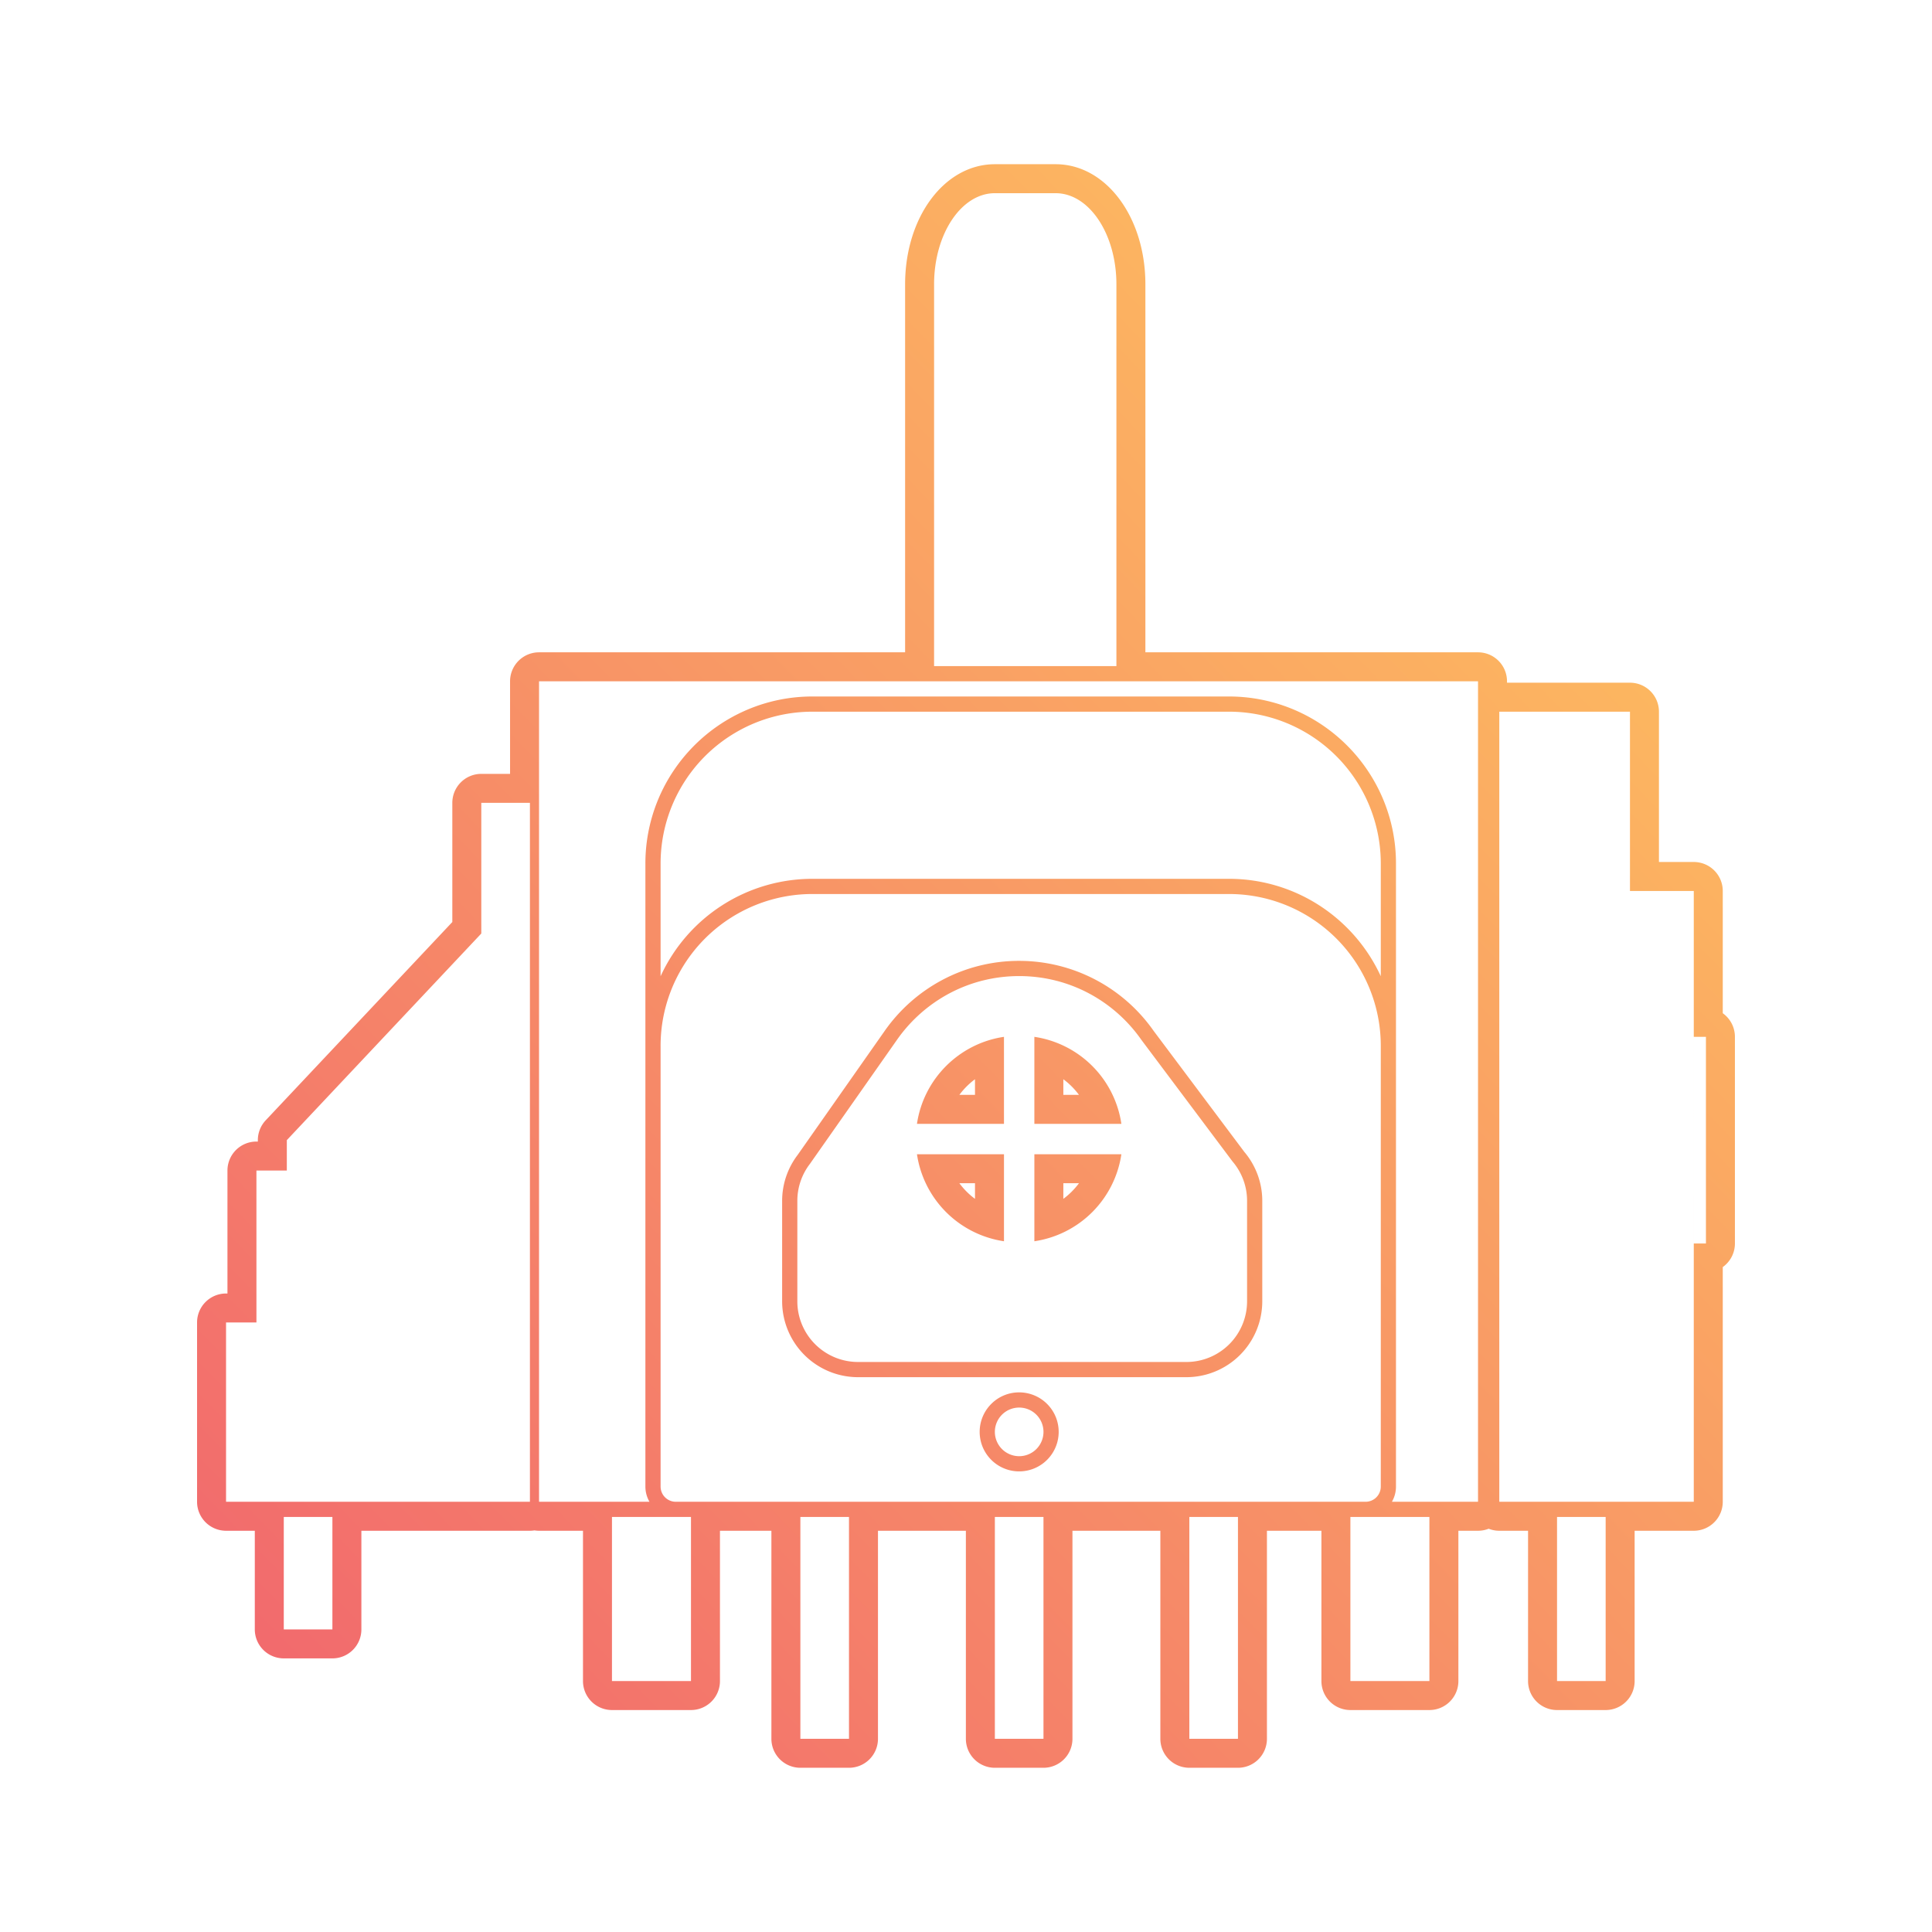 <svg viewBox="0 0 1000 1000" height="1000" width="1000" xmlns:xlink="http://www.w3.org/1999/xlink" xmlns="http://www.w3.org/2000/svg">
  <defs>
    <linearGradient gradientUnits="objectBoundingBox" x2="1" y1="1" id="linear-gradient">
      <stop stop-color="#f1656e" offset="0"></stop>
      <stop stop-color="#ffc95d" offset="1"></stop>
    </linearGradient>
    <clipPath id="clip-Artboard_26">
      <rect height="1000" width="1000"></rect>
    </clipPath>
  </defs>
  <g clip-path="url(#clip-Artboard_26)" data-name="Artboard – 26" id="Artboard_26">
    <path fill="url(#linear-gradient)" transform="translate(117 99.999)" d="M523.767,800V685.18H498.6V800h25.166M423.1,800V685.18H397.937V800H423.1m-100.664,0V685.18H297.273V800h25.166m391.645-29.885V685.18H688.919v84.935h25.165m-91.226,0V685.18H581.963v84.935h40.895m-382.208,0V685.18H199.755v84.935H240.65m-185.6-26.739v-58.2H29.884v58.2H55.051m164.117-66.058v0a15.7,15.7,0,0,1-2.111-7.864V347.012a86.157,86.157,0,0,1,14.779-48.373,86.727,86.727,0,0,1,38.054-31.333,85.992,85.992,0,0,1,33.675-6.8H519.047a86.153,86.153,0,0,1,48.374,14.779,86.744,86.744,0,0,1,31.334,38.054,85.97,85.97,0,0,1,6.8,33.675V669.452a15.693,15.693,0,0,1-2.109,7.864h44.577V252.64H162.005V677.315l57.163,0m540.53,0V361.168h-33.03v-92.8H659.034V677.315H759.7m-169.87,0a7.873,7.873,0,0,0,7.864-7.864V441.385a78.58,78.58,0,0,0-78.643-78.644H303.565a78.579,78.579,0,0,0-78.644,78.644V669.452a7.874,7.874,0,0,0,7.865,7.864H589.828M410.52,620.692a20.449,20.449,0,1,1-14.457,5.989,20.31,20.31,0,0,1,14.457-5.989m0-223.348a84.976,84.976,0,0,1,69.569,36.2l47,62.715A39.2,39.2,0,0,1,536.35,521.6v51.905a39.3,39.3,0,0,1-39.322,39.322H327.157a39.3,39.3,0,0,1-39.322-39.322V521.6a39.2,39.2,0,0,1,8.005-23.782l44.89-63.959a85.291,85.291,0,0,1,29.787-26.522,84.593,84.593,0,0,1,40-9.994M157.287,677.315V315.554H132.121v67.634L31.457,490.142v15.729H15.729v78.644H0v92.8H157.287M410.52,653.723a12.583,12.583,0,1,0-12.583-12.583,12.6,12.6,0,0,0,12.583,12.583m86.508-48.76a31.429,31.429,0,0,0,31.457-31.457V521.6a31.334,31.334,0,0,0-7.541-20.435l-47.223-63.006A77.434,77.434,0,0,0,446.7,414.213a76.533,76.533,0,0,0-17.233-6.658,77.988,77.988,0,0,0-37.963.016,76.6,76.6,0,0,0-17.282,6.7,77.706,77.706,0,0,0-27.049,24.09l-44.989,64.1A31.328,31.328,0,0,0,295.7,521.6v51.905a31.43,31.43,0,0,0,31.457,31.457h169.87M357.617,497.434h45.04l0,45.038a53.465,53.465,0,0,1-45.037-45.038m60.768,0h45.038a53.451,53.451,0,0,1-45.038,45.037V497.434m0-60.768a53.453,53.453,0,0,1,45.037,45.04H418.385v-45.04m-15.729,0,0,45.04H357.617a53.027,53.027,0,0,1,5.215-16.36A53.68,53.68,0,0,1,386.3,441.881a52.98,52.98,0,0,1,16.36-5.215M765.991,543.62V436.666H759.7V543.62h6.292M224.922,405.3a86.437,86.437,0,0,1,78.643-50.423H519.049a86.157,86.157,0,0,1,48.373,14.779,86.863,86.863,0,0,1,30.271,35.637v-58.28a78.58,78.58,0,0,0-78.644-78.644H303.565a78.575,78.575,0,0,0-78.643,78.644l0,58.287h0m235.93-160.525V47.2c0-26.065-14.085-47.2-31.459-47.2H397.937C380.563,0,366.48,21.13,366.48,47.2V244.775h94.373M523.767,815H498.6a15,15,0,0,1-15-15V692.315H438.1V800a15,15,0,0,1-15,15H397.937a15,15,0,0,1-15-15V692.315h-45.5V800a15,15,0,0,1-15,15H297.273a15,15,0,0,1-15-15V692.315H255.65v77.8a15,15,0,0,1-15,15H199.755a15,15,0,0,1-15-15v-77.8H162a15.118,15.118,0,0,1-2.358-.184,15.119,15.119,0,0,1-2.359.184H70.051v51.061a15,15,0,0,1-15,15H29.884a15,15,0,0,1-15-15V692.315H0a15,15,0,0,1-15-15v-92.8a15,15,0,0,1,15-15H.729V505.871a15,15,0,0,1,15-15h.729v-.729a15,15,0,0,1,4.077-10.28l96.587-102.623V315.554a15,15,0,0,1,15-15h14.884V252.64a15,15,0,0,1,15-15H351.48V47.2c0-34.876,20.406-62.2,46.457-62.2h31.457c26.052,0,46.459,27.32,46.459,62.2V237.64h172.17a15,15,0,0,1,15,15v.728h63.646a15,15,0,0,1,15,15v77.8H759.7a15,15,0,0,1,15,15v63.282a14.981,14.981,0,0,1,6.292,12.215V543.62a14.981,14.981,0,0,1-6.292,12.215v121.48a15,15,0,0,1-15,15H729.084v77.8a15,15,0,0,1-15,15H688.919a15,15,0,0,1-15-15v-77.8H659.034a14.963,14.963,0,0,1-5.506-1.043,14.962,14.962,0,0,1-5.506,1.043H637.858v77.8a15,15,0,0,1-15,15H581.963a15,15,0,0,1-15-15v-77.8h-28.2V800A15,15,0,0,1,523.767,815ZM433.385,512.434v8.088a38.923,38.923,0,0,0,8.089-8.088Zm-53.817,0a38.83,38.83,0,0,0,8.087,8.088v-8.088Zm53.817-45.729h8.089a38.877,38.877,0,0,0-8.089-8.089Zm-53.817,0h8.088v-8.089a38.787,38.787,0,0,0-8.088,8.089Z" data-name="Path 4292" id="Path_4292"></path>
  </g>
</svg>
